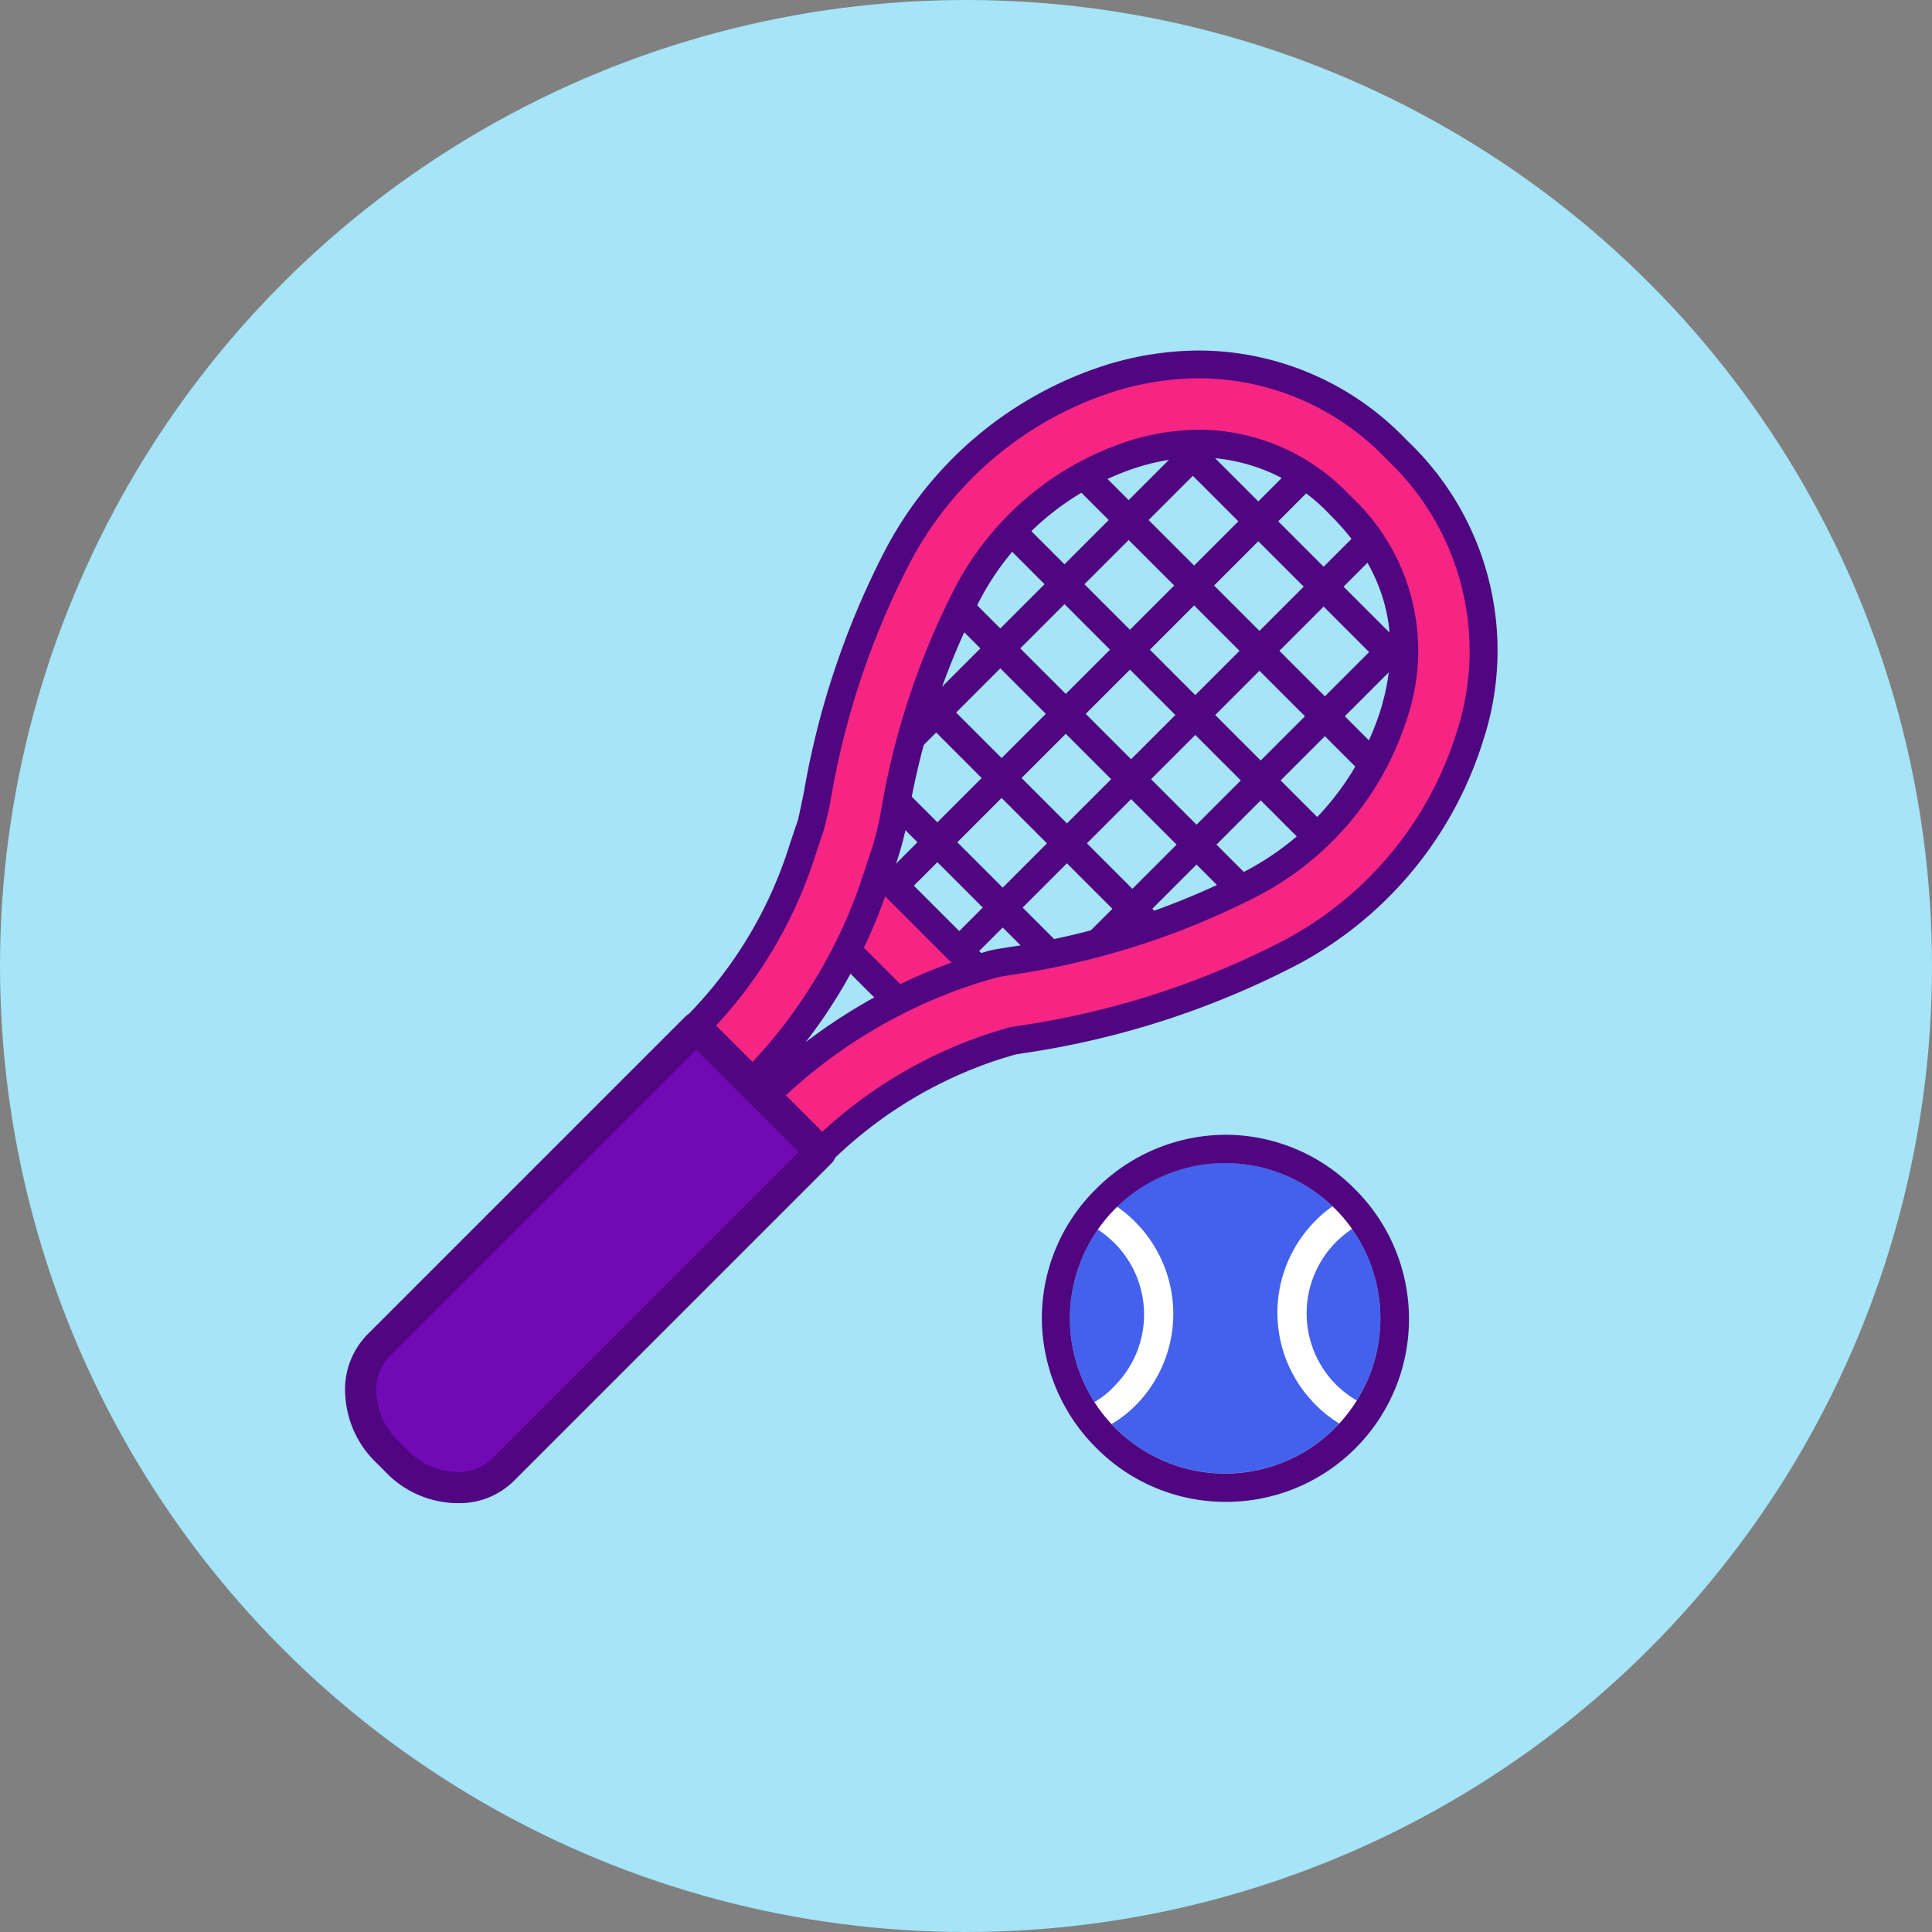 <svg xmlns="http://www.w3.org/2000/svg" width="150" height="150" viewBox="0 0 150 150"><rect x="0" y="0" width="150" height="150" fill="#808080" stroke="none"/><defs><style>.a{fill:#a6e4f7;}.b{fill:#4361ed;}.c{fill:#fff;}.d{fill:#500680;}.e{fill:#f62584;}.f{fill:#7209b6;}</style></defs><g transform="translate(-2037.424 -273.095)"><g transform="translate(2037.424 273.095)"><ellipse class="a" cx="75" cy="75" rx="75" ry="75"/></g><g transform="translate(2064.224 300.304)"><g transform="translate(56.286 63.088)"><path class="b" d="M2155.575,388.4a12.052,12.052,0,1,0,8.512,20.564,12.051,12.051,0,0,0-8.512-20.564Z" transform="translate(-2143.523 -388.402)"/></g><g transform="translate(39.02 4.023)"><g transform="translate(15.067 56.865)"><g transform="translate(18.292 4.746)"><path class="c" d="M2170.553,410.054a.863.863,0,0,1-.479-.1,9.715,9.715,0,0,1-3.06-2.1,10.1,10.1,0,0,1,0-14.252,9.228,9.228,0,0,1,2.486-1.817,1.134,1.134,0,1,1,1.052,2.008,9.107,9.107,0,0,0-1.913,1.435,7.852,7.852,0,0,0,0,11.1,8.15,8.15,0,0,0,2.391,1.626,1.074,1.074,0,0,1,.574,1.435A1.175,1.175,0,0,1,2170.553,410.054Z" transform="translate(-2164.073 -391.653)"/></g><g transform="translate(2.946 4.841)"><path class="c" d="M2145.643,410.176a1.117,1.117,0,0,1-1.053-.67,1.2,1.2,0,0,1,.479-1.53,6.617,6.617,0,0,0,2.1-1.53,7.85,7.85,0,0,0,0-11.1,9.077,9.077,0,0,0-1.913-1.435,1.134,1.134,0,0,1,1.052-2.009,9.234,9.234,0,0,1,2.486,1.817,10.1,10.1,0,0,1,0,14.252,9.553,9.553,0,0,1-2.774,1.913A.356.356,0,0,1,2145.643,410.176Z" transform="translate(-2144.476 -391.775)"/></g><path class="d" d="M2154.966,414.1a14.112,14.112,0,0,1-10.043-4.208,14.278,14.278,0,0,1-4.208-10.043,14.109,14.109,0,0,1,4.208-10.042,14.278,14.278,0,0,1,10.043-4.208,14.111,14.111,0,0,1,10.042,4.208,14.2,14.2,0,0,1-10.042,24.294Zm0-26.3a12.052,12.052,0,1,0,8.512,20.564,12.051,12.051,0,0,0-8.512-20.564Z" transform="translate(-2140.714 -385.593)"/></g><g transform="translate(5.953 7.183)"><path class="d" d="M2130.172,360.275a1.095,1.095,0,0,1-.774-1.869l35.936-35.935a1.094,1.094,0,1,1,1.548,1.547l-35.936,35.935A1.092,1.092,0,0,1,2130.172,360.275Z" transform="translate(-2129.076 -322.151)"/></g><g transform="translate(11.034 12.263)"><path class="d" d="M2136.659,366.762a1.094,1.094,0,0,1-.773-1.869l35.935-35.935a1.095,1.095,0,1,1,1.548,1.548l-35.936,35.935A1.09,1.09,0,0,1,2136.659,366.762Z" transform="translate(-2135.564 -328.638)"/></g><g transform="translate(22.631)"><path class="d" d="M2174.334,338.032a1.092,1.092,0,0,1-.775-.32l-22.865-22.866a1.095,1.095,0,0,1,1.548-1.547l22.865,22.865a1.094,1.094,0,0,1-.774,1.868Z" transform="translate(-2150.374 -312.978)"/></g><g transform="translate(15.281 2.616)"><path class="d" d="M2169.654,346.079a1.091,1.091,0,0,1-.774-.32l-27.572-27.572a1.095,1.095,0,0,1,1.548-1.548l27.572,27.572a1.094,1.094,0,0,1-.774,1.868Z" transform="translate(-2140.987 -316.318)"/></g><g transform="translate(9.624 6.926)"><path class="d" d="M2163.75,352.9a1.092,1.092,0,0,1-.774-.321l-28.89-28.89a1.094,1.094,0,0,1,1.547-1.547l28.891,28.89a1.095,1.095,0,0,1-.774,1.868Z" transform="translate(-2133.764 -321.822)"/></g><g transform="translate(2.313 19.545)"><path class="d" d="M2149.207,363.81a1.093,1.093,0,0,1-.774-.32L2124.748,339.8a1.095,1.095,0,1,1,1.548-1.548l23.686,23.686a1.094,1.094,0,0,1-.774,1.868Z" transform="translate(-2124.427 -337.936)"/></g><g transform="translate(5.315 12.581)"><path class="d" d="M2156.928,358.806a1.091,1.091,0,0,1-.774-.321l-27.572-27.572a1.095,1.095,0,1,1,1.548-1.548l27.572,27.572a1.1,1.1,0,0,1-.774,1.869Z" transform="translate(-2128.261 -329.044)"/></g><g transform="translate(0 27.199)"><path class="d" d="M2141.168,368.5a1.091,1.091,0,0,1-.774-.321l-18.6-18.6a1.094,1.094,0,1,1,1.548-1.547l18.6,18.6a1.095,1.095,0,0,1-.774,1.869Z" transform="translate(-2121.475 -347.709)"/></g><g transform="translate(0.88 2.11)"><path class="d" d="M2123.693,353.8a1.1,1.1,0,0,1-.774-1.869l35.935-35.935a1.094,1.094,0,1,1,1.548,1.547l-35.936,35.936A1.089,1.089,0,0,1,2123.693,353.8Z" transform="translate(-2122.598 -315.672)"/></g><g transform="translate(1.23 0.185)"><path class="d" d="M2124.139,342.753a1.095,1.095,0,0,1-.773-1.868l27.35-27.351a1.094,1.094,0,1,1,1.548,1.547l-27.35,27.351A1.092,1.092,0,0,1,2124.139,342.753Z" transform="translate(-2123.044 -313.214)"/></g></g><g transform="translate(34.299 37.577)"><g transform="translate(1.08 1.081)"><path class="e" d="M2127.03,371.308a1.079,1.079,0,0,1-.764-.316l-9.124-9.124a1.081,1.081,0,0,1,0-1.529l2.817-2.817a1.081,1.081,0,0,1,1.53,0l9.124,9.123a1.081,1.081,0,0,1,0,1.529l-2.818,2.818A1.081,1.081,0,0,1,2127.03,371.308Z" transform="translate(-2116.825 -357.205)"/></g><path class="d" d="M2120.425,357.987l9.123,9.123-2.818,2.818-9.123-9.124,2.817-2.817m0-2.162a2.165,2.165,0,0,0-1.529.633l-2.817,2.818a2.163,2.163,0,0,0,0,3.058l9.123,9.123a2.163,2.163,0,0,0,3.057,0l2.817-2.818a2.162,2.162,0,0,0,0-3.057l-9.123-9.124a2.165,2.165,0,0,0-1.529-.633Z" transform="translate(-2115.445 -355.825)"/></g><g transform="translate(25.693)"><g transform="translate(1.078 1.078)"><path class="e" d="M2115.116,370.811a1.073,1.073,0,0,1-.762-.316l-2.825-2.825a1.078,1.078,0,0,1,0-1.525,40.721,40.721,0,0,1,16.32-9.926c.016,0,1.471-.438,1.541-.454.225-.053.6-.118,1.143-.2a60.162,60.162,0,0,0,19-6.09,22.49,22.49,0,0,0,10.947-13.112,15.323,15.323,0,0,0-4.081-16.114l-.066-.067a15.107,15.107,0,0,0-10.936-4.817,17.506,17.506,0,0,0-5.1.8,22.233,22.233,0,0,0-13.029,11.068,58.493,58.493,0,0,0-5.511,16.633,22.6,22.6,0,0,1-.9,3.609c-.017.052-.441,1.334-.441,1.334a39.975,39.975,0,0,1-9.921,16.31,1.079,1.079,0,0,1-1.525,0l-2.826-2.825a1.078,1.078,0,0,1,0-1.525,33.887,33.887,0,0,0,8.41-13.82c.526-1.6.561-1.681.6-1.779.114-.283.376-1.572.567-2.514a63.885,63.885,0,0,1,6.113-18.313,28.324,28.324,0,0,1,16.641-14.054,23.628,23.628,0,0,1,6.9-1.067,21.3,21.3,0,0,1,15.259,6.562l.132.134a21.4,21.4,0,0,1,5.6,22.232,28.616,28.616,0,0,1-13.889,16.729,66.154,66.154,0,0,1-20.975,6.764s-.534.085-.631.1l-1.2.358a34.446,34.446,0,0,0-13.787,8.4A1.074,1.074,0,0,1,2115.116,370.811Z" transform="translate(-2105.832 -309.216)"/></g><path class="d" d="M2145.076,310a20.182,20.182,0,0,1,14.5,6.245l.125.127a20.375,20.375,0,0,1,5.339,21.162,27.556,27.556,0,0,1-13.378,16.1,65.084,65.084,0,0,1-20.625,6.645c-.331.053-.576.09-.719.119l-1.255.374a35.582,35.582,0,0,0-14.241,8.669l-2.825-2.825a39.626,39.626,0,0,1,15.886-9.66l1.461-.433c.207-.048.559-.107,1.064-.188a61.223,61.223,0,0,0,19.342-6.207,23.584,23.584,0,0,0,11.467-13.75,16.345,16.345,0,0,0-4.351-17.187c-.035-.037-.071-.073-.107-.109a16.175,16.175,0,0,0-11.658-5.091,18.508,18.508,0,0,0-5.414.847,23.316,23.316,0,0,0-13.67,11.6,59.448,59.448,0,0,0-5.613,16.923,22.359,22.359,0,0,1-.838,3.414c-.049.143-.471,1.417-.471,1.418a38.943,38.943,0,0,1-9.655,15.867l-2.825-2.825a34.964,34.964,0,0,0,8.676-14.263c.511-1.547.544-1.63.572-1.7a25.754,25.754,0,0,0,.625-2.71,62.975,62.975,0,0,1,6-18.007,27.279,27.279,0,0,1,16.015-13.537,22.5,22.5,0,0,1,6.574-1.017m0-2.157h0a24.684,24.684,0,0,0-7.2,1.112,29.414,29.414,0,0,0-17.3,14.6,64.816,64.816,0,0,0-6.2,18.574c-.167.825-.419,2.064-.522,2.363-.042.1-.077.188-.61,1.8a32.84,32.84,0,0,1-8.153,13.414,2.158,2.158,0,0,0,0,3.05l2.826,2.825a2.15,2.15,0,0,0,1.524.631,2.2,2.2,0,0,0,.447-.046,2.1,2.1,0,0,0-.047.446,2.152,2.152,0,0,0,.632,1.525l2.825,2.825a2.155,2.155,0,0,0,3.049,0,33.367,33.367,0,0,1,13.353-8.133l1.126-.335c.092-.016.211-.034.358-.057l.194-.031a67.212,67.212,0,0,0,21.311-6.877,29.7,29.7,0,0,0,14.416-17.373,22.437,22.437,0,0,0-5.879-23.308l-.125-.127a22.348,22.348,0,0,0-16.02-6.877Zm-23.491,39.676a23.981,23.981,0,0,0,.927-3.735,57.557,57.557,0,0,1,5.4-16.325,21.187,21.187,0,0,1,12.417-10.566,16.382,16.382,0,0,1,4.769-.749,14.03,14.03,0,0,1,10.133,4.459l.091.092c4.288,4.288,5.571,9.346,3.83,15.05a21.433,21.433,0,0,1-10.444,12.49,59.1,59.1,0,0,1-18.643,5.967c-.562.089-.941.154-1.212.217-.139.033-1.6.472-1.618.475a42.01,42.01,0,0,0-12.727,6.655,40.645,40.645,0,0,0,6.645-12.72h0s.349-1.055.435-1.309Z" transform="translate(-2104.456 -307.84)"/></g><g transform="translate(0 51.374)"><path class="f" d="M2099.235,374.987l-24.6,24.6a4.921,4.921,0,0,0-1.429,4.028,6.6,6.6,0,0,0,2.035,4.282l.743.743a6.6,6.6,0,0,0,4.281,2.034,4.917,4.917,0,0,0,4.029-1.428l24.6-24.6Z" transform="translate(-2071.982 -373.778)"/><path class="d" d="M2080.411,411.565q-.278,0-.566-.021a7.806,7.806,0,0,1-5.049-2.385l-.742-.744a7.8,7.8,0,0,1-2.385-5.049,6.1,6.1,0,0,1,1.778-4.971l24.6-24.6a1.211,1.211,0,0,1,1.71,0l9.66,9.66a1.21,1.21,0,0,1,0,1.71l-24.6,24.6A6.013,6.013,0,0,1,2080.411,411.565Zm18.489-35.2L2075.157,400.1a3.732,3.732,0,0,0-1.077,3.085,5.373,5.373,0,0,0,1.683,3.515l.743.744a5.377,5.377,0,0,0,3.515,1.683,3.743,3.743,0,0,0,3.085-1.077l23.744-23.744Z" transform="translate(-2071.647 -373.443)"/></g></g></g></svg>